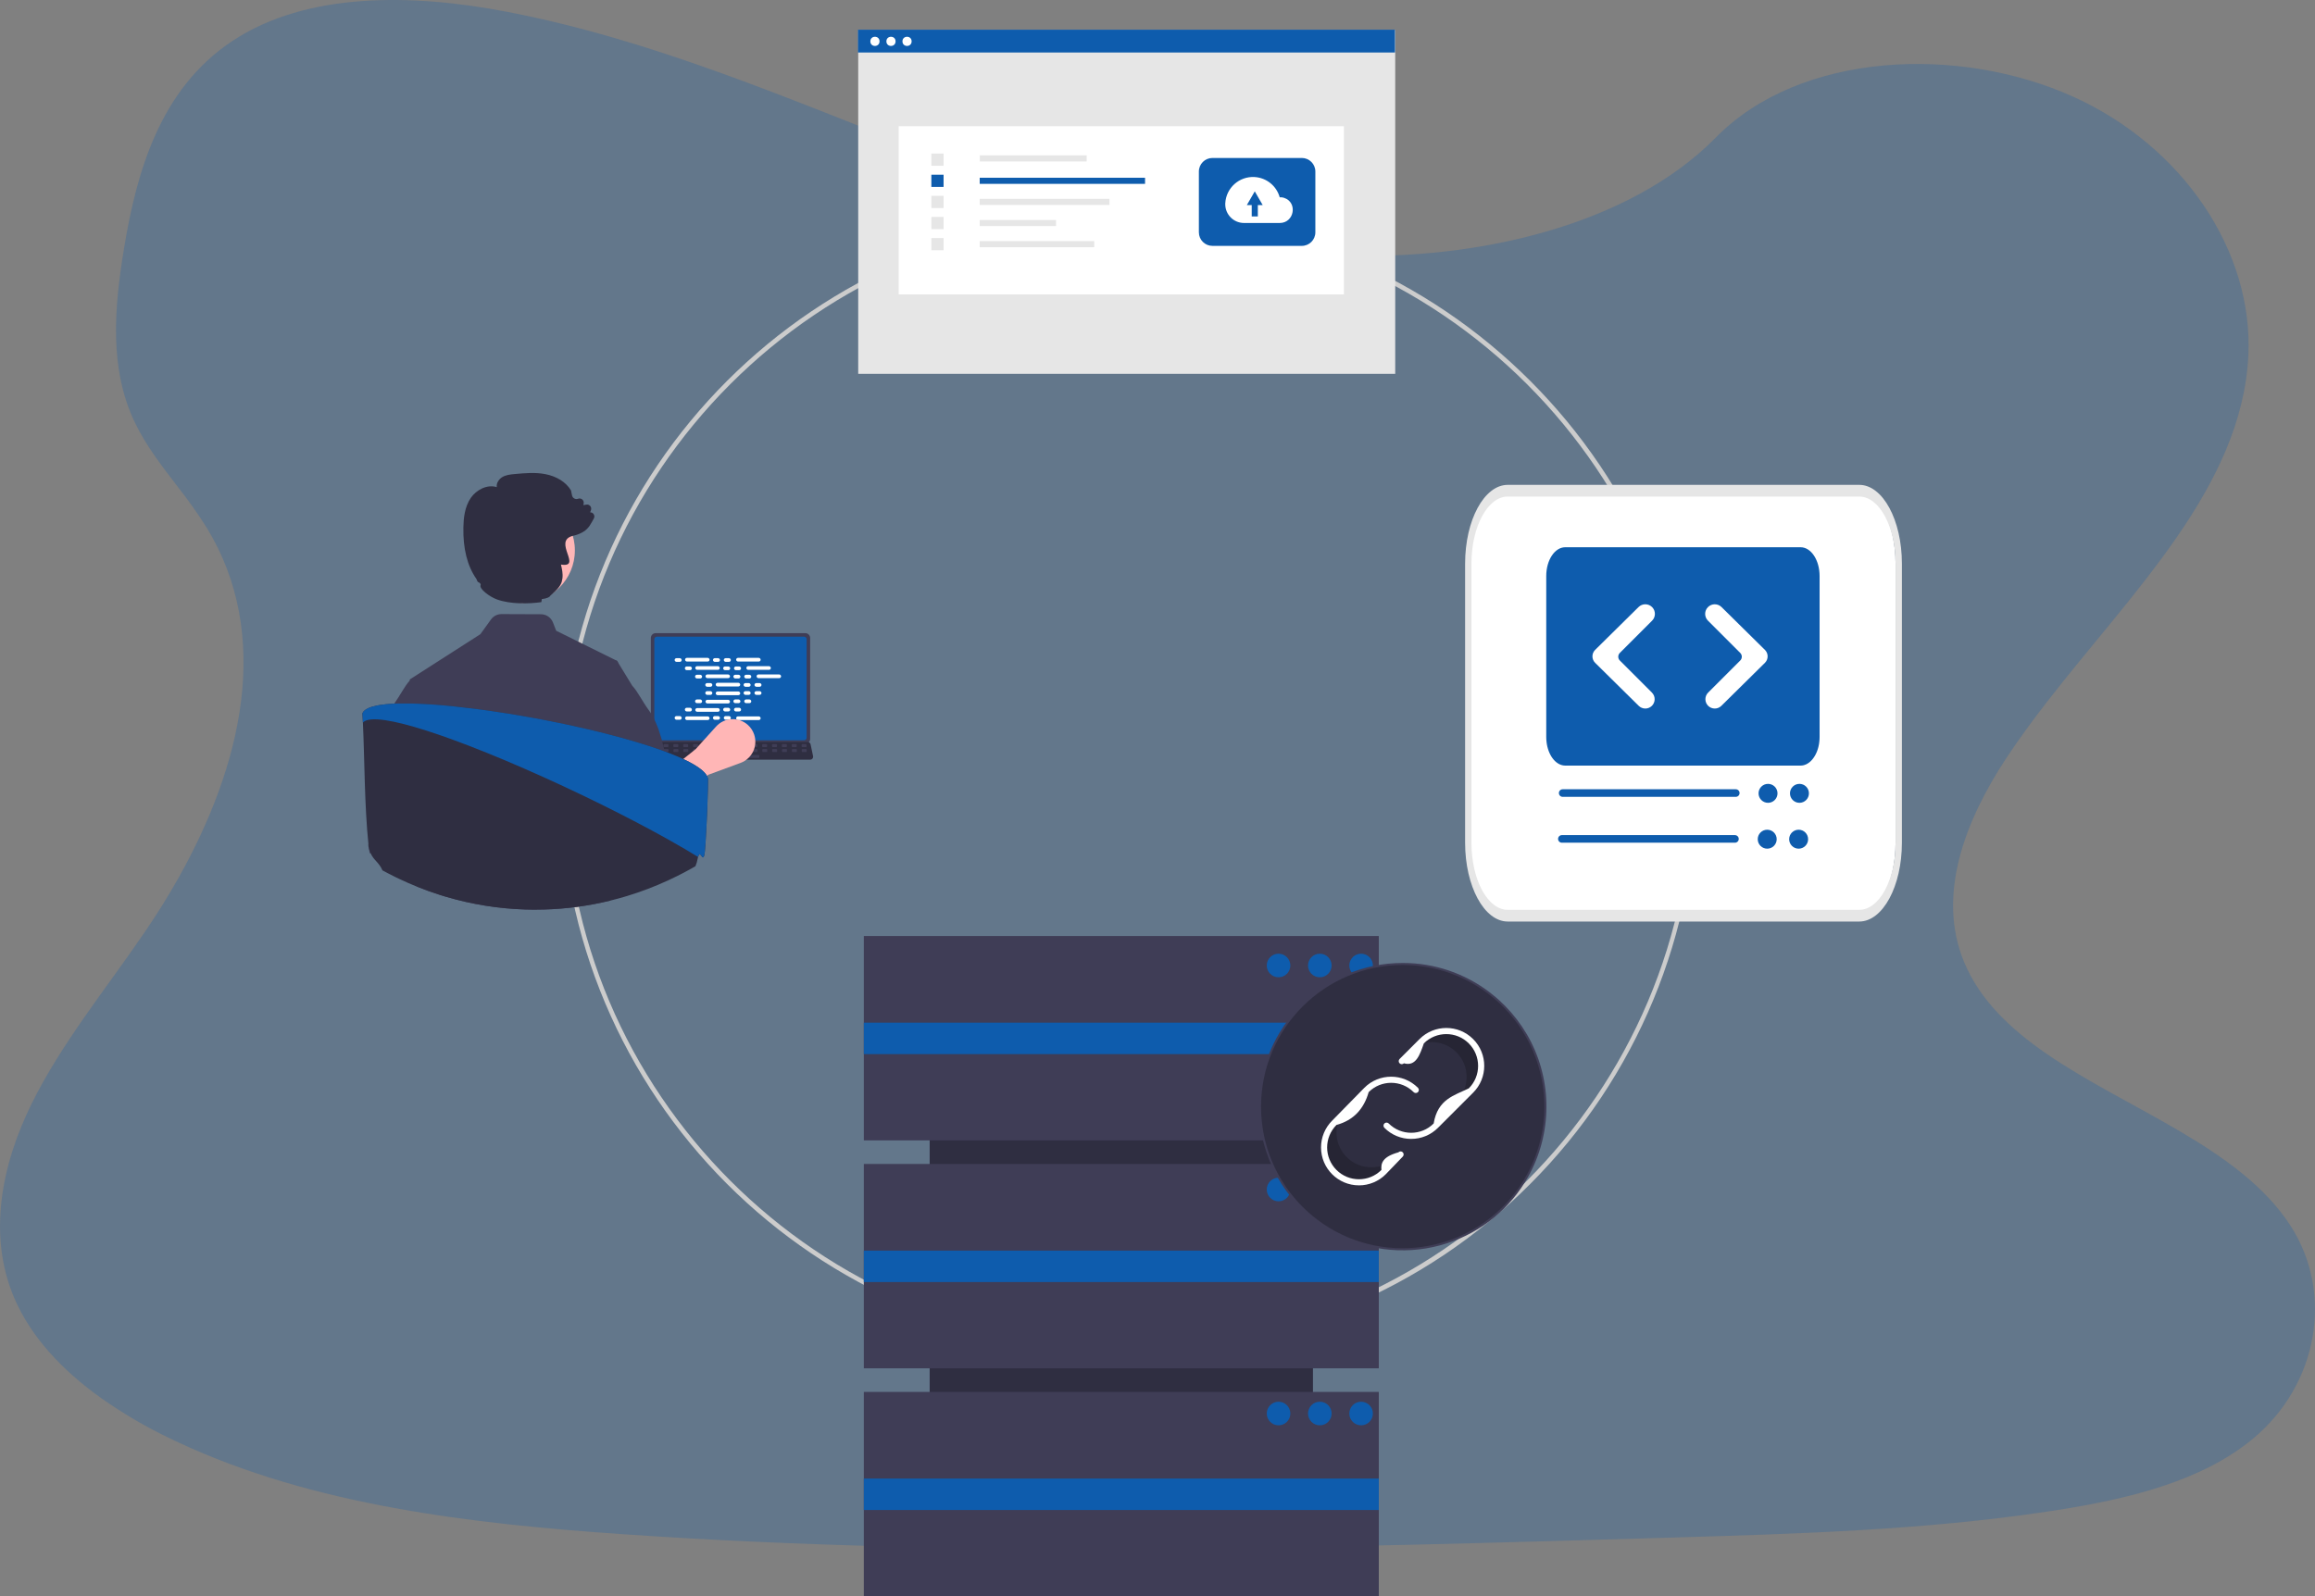 <?xml version="1.0" encoding="UTF-8"?>
<svg id="Layer_1" xmlns="http://www.w3.org/2000/svg" viewBox="0 0 1590 1096.65">
    <rect x="0" y="0" width="1590" height="1096.65" fill="#808080" stroke="none"/>
    <defs>
        <style>
            .cls-1{fill:#ffb6b6;}.cls-2{fill:#2f2e41;}.cls-3{fill:#fff;}.cls-4{opacity:.25;}.cls-4,.cls-5{isolation:isolate;}.cls-4,.cls-6{fill:#0e5cad;}.cls-7{fill:#3f3d56;}.cls-8{fill:#e6e6e6;}.cls-5{opacity:.2;}.cls-9{fill:#ccc;}
        </style>
    </defs>
    <path class="cls-4"
          d="m1547.4,988.39c-35.18,29.2-85.28,41.3-133.7,48.91l-8.15,1.26c-84.66,12.62-171.02,15.19-256.98,17.75-239.76,7.08-480.15,14.17-719.25-2.2-105.75-7.23-214.11-19.89-306.79-63.17l-2.41-1.13-3.6-1.72c-16.43-7.87-32.18-17.1-47.06-27.61-26.48-18.88-48.32-41.92-59.87-69.25-18.1-42.87-8.54-91.06,12.14-132.98,20.68-41.92,51.75-79.69,78.55-119.16,7.86-11.56,15.32-23.56,22.26-35.86,43.36-77.13,64.87-166.41,19.41-240.75-6-9.48-12.48-18.64-19.41-27.46-11.09-14.45-22.36-28.91-29.98-44.91-17.78-37.23-13.95-79.11-7.47-118.89,8.67-52.89,24.64-109.85,74.27-142.9C210.89-5.99,284.07-4.24,348.06,8.09c99.49,19.08,191.32,58.97,284.01,94.98,92.7,36.01,189.79,68.89,291.72,72.43,89.99,3.14,194.98-20.24,254.73-81.06,58.03-59.03,167.09-63.51,245.72-27.85,75.03,34.04,123.56,106.05,119.97,177.98-4.57,89.76-79.4,161.63-138.62,238.05-9.84,12.71-19.28,25.56-27.87,38.62-28.07,42.68-47.92,93.95-28.59,140.03,10.84,25.8,31.53,45.49,56.46,62.67,55.87,38.49,132.98,64.39,167.67,118.28,29.88,46.36,18.81,109.1-25.87,146.16Z"/>
    <path class="cls-9"
          d="m775.18,927.61c-215.44,0-390.1-174.65-390.09-390.1,0-215.44,174.65-390.1,390.1-390.09,215.44,0,390.1,174.65,390.09,390.1,0,103.46-41.1,202.68-114.26,275.84-73,73.4-172.32,114.54-275.84,114.26Zm0-777.19c-213.45,0-387.1,173.65-387.1,387.1s173.65,387.1,387.1,387.1,387.1-173.65,387.1-387.1-173.65-387.1-387.1-387.1h0Z"/>
    <rect class="cls-2" x="638.52" y="653.85" width="263.25" height="353.7"/>
    <rect class="cls-7" x="593.29" y="643.05" width="353.7" height="140.4"/>
    <rect class="cls-7" x="593.29" y="799.65" width="353.7" height="140.4"/>
    <rect class="cls-7" x="593.29" y="956.25" width="353.7" height="140.4"/>
    <rect class="cls-6" x="593.29" y="702.58" width="353.7" height="21.6"/>
    <rect class="cls-6" x="593.29" y="859.18" width="353.7" height="21.6"/>
    <rect class="cls-6" x="593.29" y="1015.78" width="353.7" height="21.6"/>
    <circle class="cls-6" cx="878.14" cy="663.3" r="8.1"/>
    <circle class="cls-6" cx="906.49" cy="663.3" r="8.1"/>
    <circle class="cls-6" cx="934.84" cy="663.3" r="8.1"/>
    <circle class="cls-6" cx="878.14" cy="817.2" r="8.1"/>
    <circle class="cls-6" cx="906.49" cy="817.2" r="8.1"/>
    <circle class="cls-6" cx="934.84" cy="817.2" r="8.1"/>
    <circle class="cls-6" cx="878.14" cy="971.1" r="8.1"/>
    <circle class="cls-6" cx="906.49" cy="971.1" r="8.1"/>
    <circle class="cls-6" cx="934.84" cy="971.1" r="8.1"/>
    <rect class="cls-8" x="589.44" y="20.61" width="368.83" height="236.21"/>
    <rect class="cls-3" x="617.25" y="86.7" width="305.79" height="115.55"/>
    <rect class="cls-8" x="672.96" y="106.72" width="73.39" height="4.19"/>
    <rect class="cls-6" x="672.89" y="122.12" width="113.56" height="4.19"/>
    <rect class="cls-8" x="672.89" y="136.62" width="89.12" height="4.19"/>
    <rect class="cls-8" x="672.89" y="151.13" width="52.42" height="4.19"/>
    <rect class="cls-8" x="672.89" y="165.64" width="78.63" height="4.19"/>
    <rect class="cls-8" x="639.68" y="105.51" width="8.39" height="8.39"/>
    <rect class="cls-6" x="639.68" y="120.02" width="8.39" height="8.39"/>
    <rect class="cls-8" x="639.68" y="134.53" width="8.39" height="8.39"/>
    <rect class="cls-8" x="639.68" y="149.03" width="8.39" height="8.39"/>
    <rect class="cls-8" x="639.68" y="163.54" width="8.39" height="8.39"/>
    <rect class="cls-6" x="589.28" y="20.4" width="368.83" height="15.67"/>
    <circle class="cls-3" cx="600.93" cy="28.41" r="3.15"/>
    <circle class="cls-3" cx="611.95" cy="28.41" r="3.15"/>
    <circle class="cls-3" cx="622.98" cy="28.41" r="3.15"/>
    <path class="cls-3"
          d="m1036.6,337.12c-14.77.03-26.74,22.43-26.76,50.06v191.84c.02,27.63,11.99,50.03,26.76,50.06h238.56c14.77-.03,26.74-22.43,26.76-50.06v-191.84c-.02-27.63-11.99-50.03-26.76-50.06h-238.56Z"/>
    <path class="cls-8"
          d="m1277.01,633.1h-241.48c-16.15-.03-29.24-24.23-29.26-54.08v-191.84c.02-29.85,13.11-54.04,29.26-54.08h241.48c16.15.03,29.24,24.23,29.26,54.08v191.84c-.02,29.85-13.11,54.04-29.26,54.08Zm-241.48-291.96c-13.75.03-24.9,20.63-24.91,46.04v191.84c.02,25.42,11.16,46.01,24.91,46.04h241.48c13.75-.03,24.9-20.63,24.91-46.04v-191.84c-.02-25.42-11.16-46.01-24.91-46.04h-241.48Z"/>
    <path class="cls-6"
          d="m1236.76,375.96h-161.74c-7.19.02-13.01,8.84-13.02,19.73v110.54c0,1.17.07,2.34.21,3.49.05.53.13,1.04.21,1.55,1.52,8.65,6.69,14.67,12.59,14.69h161.74c.27,0,.53-.02.79-.05h.18v-.02c.05,0,.1,0,.15-.02.05,0,.11-.02.16-.02.02,0,.04,0,.05-.02.11-.02.22-.03.33-.05.18-.05.37-.08.54-.12.02-.01.05-.02.07-.02.03-.02.07-.03.1-.03,0-.01.02-.02.03-.02.11-.03.22-.06.34-.11.06-.01.12-.03.18-.06.22-.08.45-.15.66-.26.1-.05.19-.08.3-.12.13-.06.28-.14.41-.22.07-.03.14-.07.2-.11.02,0,.03-.01.04-.03.3-.16.58-.34.87-.54.24-.17.48-.36.71-.54.09-.06.17-.14.27-.22.02-.02.04-.04.06-.06.23-.22.47-.43.69-.63.01-.02.01-.03.02-.03,0,0,.01,0,.01-.01h0c.24-.23.47-.48.69-.74h.01c.06-.08.11-.14.16-.2.07-.08.14-.17.2-.25.12-.15.24-.31.36-.46.07-.08.13-.17.19-.26.17-.23.34-.48.5-.73.09-.13.17-.26.24-.4.13-.18.25-.38.36-.59.1-.2.21-.4.32-.6.12-.21.23-.43.34-.66.18-.37.35-.74.51-1.14.13-.32.27-.66.39-1.01.06-.17.12-.36.18-.54.01,0,.01-.02.01-.03.11-.32.21-.65.31-.99.04-.14.08-.26.11-.4.08-.26.14-.54.21-.82.11-.51.22-1.04.32-1.56.08-.51.16-1.02.21-1.55.14-1.15.22-2.32.21-3.49v-110.54c-.01-10.89-5.84-19.71-13.02-19.73Z"/>
    <path class="cls-6"
          d="m1192.17,542.23h-118.88c-1.44,0-2.6,1.17-2.6,2.61,0,1.44,1.17,2.6,2.6,2.6h118.88c1.44,0,2.61-1.16,2.61-2.6s-1.16-2.61-2.6-2.61h0Z"/>
    <circle class="cls-6" cx="1235.91" cy="545.03" r="6.51"/>
    <path class="cls-6"
          d="m1235.03,548.42c-.23,0-.44-.11-.58-.29l-1.77-2.37c-.24-.32-.18-.77.14-1.01.32-.24.77-.18,1.01.14,0,0,0,0,0,0l1.16,1.55,2.98-4.47c.22-.33.67-.42,1-.2s.42.67.2,1h0l-3.55,5.32c-.13.2-.35.32-.58.32h-.02Z"/>
    <circle class="cls-6" cx="1214.33" cy="545.03" r="6.51"/>
    <path class="cls-6"
          d="m1191.61,573.73h-118.88c-1.44,0-2.6,1.17-2.6,2.61,0,1.44,1.17,2.6,2.6,2.6h118.88c1.44,0,2.6-1.17,2.6-2.6s-1.17-2.6-2.6-2.6h0Z"/>
    <circle class="cls-6" cx="1235.35" cy="576.53" r="6.51"/>
    <path class="cls-6"
          d="m1234.46,579.92c-.23,0-.44-.11-.58-.29l-1.77-2.37c-.24-.32-.18-.77.14-1.01.32-.24.77-.18,1.01.14,0,0,0,0,0,0l1.16,1.55,2.98-4.47c.22-.33.67-.42,1-.2s.42.67.2,1l-3.55,5.32c-.13.2-.35.32-.58.32h-.02Z"/>
    <circle class="cls-6" cx="1213.77" cy="576.53" r="6.51"/>
    <path class="cls-3"
          d="m1130.04,486.77c-1.69,0-3.31-.66-4.52-1.85l-29.94-29.56c-2.45-2.42-2.48-6.37-.06-8.82.02-.02.04-.04.06-.06l29.82-29.44c2.59-2.54,6.73-2.53,9.3.03h0c2.57,2.58,2.57,6.75,0,9.33l-22.16,22.16c-1.44,1.44-1.44,3.77,0,5.21l22.04,22.04c2.51,2.51,2.51,6.57,0,9.08-1.21,1.21-2.85,1.89-4.55,1.89h0Z"/>
    <path class="cls-3"
          d="m1177.74,486.77c-3.55,0-6.43-2.87-6.43-6.41,0-1.71.68-3.35,1.89-4.55l22.04-22.04c1.44-1.44,1.44-3.77,0-5.21l-22.16-22.16c-2.58-2.58-2.58-6.75,0-9.33,0,0,0,0,0,0h0c2.57-2.56,6.72-2.57,9.3-.03l29.82,29.44c2.45,2.42,2.48,6.37.06,8.82-.02.02-.04.04-.06.06l-29.94,29.56c-1.2,1.19-2.83,1.85-4.52,1.85Z"/>
    <path class="cls-6"
          d="m894.12,108.53h-61.39c-5.14,0-9.3,4.16-9.31,9.3h0v41.78c0,5.14,4.16,9.3,9.3,9.31h61.39c5.14,0,9.31-4.17,9.31-9.31v-41.78c0-5.14-4.17-9.31-9.31-9.31Z"/>
    <path class="cls-3"
          d="m841.56,139.56c.59-10.5,9.59-18.54,20.1-17.94,8.15.46,15.1,6.06,17.28,13.93.23,0,.46-.02.69-.02.79,0,1.58.14,2.33.4,9.48,3.11,6.98,17.26-2.99,17.26h-24.51c-7.12.02-12.9-5.73-12.92-12.85,0-.16,0-.33,0-.49,0-.09,0-.19.01-.28Z"/>
    <polygon class="cls-6"
             points="867.26 140.91 864.53 136.19 861.81 131.46 859.08 136.19 856.36 140.91 859.71 140.91 859.71 148.7 863.91 148.7 863.91 140.91 867.26 140.91"/>
    <path class="cls-7"
          d="m447.01,438.3v69.34c0,1.84,1.49,3.33,3.33,3.33h102.76c1.84,0,3.33-1.49,3.33-3.33v-69.34c0-1.84-1.49-3.33-3.33-3.33h-102.76c-1.84,0-3.33,1.49-3.33,3.33Z"/>
    <path class="cls-6"
          d="m449.42,439.16v67.63c0,.98.8,1.78,1.78,1.78h101.05c.98,0,1.78-.8,1.78-1.78v-67.63c0-.98-.8-1.78-1.78-1.78h-101.05c-.98,0-1.78.8-1.78,1.78Z"/>
    <path class="cls-2"
          d="m444.86,521.17c.38.48.96.76,1.57.75h110.03c1.12,0,2.02-.91,2.02-2.03,0-.14-.01-.28-.04-.41l-1.71-8.11c-.14-.67-.62-1.23-1.26-1.47-.23-.09-.47-.14-.72-.14h-106.62c-.25,0-.49.05-.72.14-.64.24-1.12.8-1.26,1.47l-1.71,8.11c-.12.6.03,1.22.41,1.69Z"/>
    <rect class="cls-7" x="550.59" y="511.22" width="3.39" height="2.03" rx=".4" ry=".4"/>
    <rect class="cls-7" x="543.81" y="511.22" width="3.39" height="2.03" rx=".4" ry=".4"/>
    <rect class="cls-7" x="537.03" y="511.22" width="3.39" height="2.03" rx=".4" ry=".4"/>
    <rect class="cls-7" x="530.26" y="511.22" width="3.39" height="2.03" rx=".4" ry=".4"/>
    <rect class="cls-7" x="523.48" y="511.22" width="3.39" height="2.03" rx=".4" ry=".4"/>
    <rect class="cls-7" x="516.7" y="511.22" width="3.39" height="2.03" rx=".4" ry=".4"/>
    <rect class="cls-7" x="509.92" y="511.22" width="3.39" height="2.03" rx=".4" ry=".4"/>
    <rect class="cls-7" x="503.15" y="511.22" width="3.39" height="2.03" rx=".4" ry=".4"/>
    <rect class="cls-7" x="496.37" y="511.22" width="3.39" height="2.03" rx=".4" ry=".4"/>
    <rect class="cls-7" x="489.59" y="511.22" width="3.39" height="2.03" rx=".4" ry=".4"/>
    <rect class="cls-7" x="482.81" y="511.22" width="3.39" height="2.03" rx=".4" ry=".4"/>
    <rect class="cls-7" x="476.03" y="511.22" width="3.39" height="2.03" rx=".4" ry=".4"/>
    <rect class="cls-7" x="469.26" y="511.22" width="3.39" height="2.03" rx=".4" ry=".4"/>
    <rect class="cls-7" x="462.48" y="511.22" width="3.39" height="2.03" rx=".4" ry=".4"/>
    <rect class="cls-7" x="455.7" y="511.22" width="3.39" height="2.03" rx=".4" ry=".4"/>
    <rect class="cls-7" x="448.92" y="511.22" width="3.39" height="2.03" rx=".4" ry=".4"/>
    <rect class="cls-7" x="550.67" y="514.61" width="3.39" height="2.03" rx=".4" ry=".4"/>
    <rect class="cls-7" x="543.89" y="514.61" width="3.39" height="2.03" rx=".4" ry=".4"/>
    <rect class="cls-7" x="537.11" y="514.61" width="3.39" height="2.03" rx=".4" ry=".4"/>
    <rect class="cls-7" x="530.34" y="514.61" width="3.39" height="2.03" rx=".4" ry=".4"/>
    <rect class="cls-7" x="523.56" y="514.61" width="3.39" height="2.03" rx=".4" ry=".4"/>
    <rect class="cls-7" x="516.78" y="514.61" width="3.39" height="2.03" rx=".4" ry=".4"/>
    <rect class="cls-7" x="510" y="514.61" width="3.39" height="2.03" rx=".4" ry=".4"/>
    <rect class="cls-7" x="503.23" y="514.61" width="3.39" height="2.03" rx=".4" ry=".4"/>
    <rect class="cls-7" x="496.45" y="514.61" width="3.39" height="2.03" rx=".4" ry=".4"/>
    <rect class="cls-7" x="489.67" y="514.61" width="3.39" height="2.03" rx=".4" ry=".4"/>
    <rect class="cls-7" x="482.89" y="514.61" width="3.39" height="2.03" rx=".4" ry=".4"/>
    <rect class="cls-7" x="476.11" y="514.61" width="3.39" height="2.03" rx=".4" ry=".4"/>
    <rect class="cls-7" x="469.34" y="514.61" width="3.39" height="2.03" rx=".4" ry=".4"/>
    <rect class="cls-7" x="462.56" y="514.61" width="3.39" height="2.03" rx=".4" ry=".4"/>
    <rect class="cls-7" x="455.78" y="514.61" width="3.39" height="2.03" rx=".4" ry=".4"/>
    <rect class="cls-7" x="449" y="514.61" width="3.39" height="2.03" rx=".4" ry=".4"/>
    <rect class="cls-7" x="494.41" y="518.68" width="27.11" height="2.03" rx=".4" ry=".4"/>
    <rect class="cls-3" x="463.36" y="452.17" width="4.83" height="2.53" rx="1.26" ry="1.26"/>
    <rect class="cls-3" x="489.67" y="452.17" width="4.83" height="2.53" rx="1.26" ry="1.26"/>
    <rect class="cls-3" x="497.13" y="452.17" width="4.83" height="2.53" rx="1.26" ry="1.26"/>
    <rect class="cls-3" x="470.52" y="451.96" width="16.83" height="2.53" rx="1.26" ry="1.26"/>
    <rect class="cls-3" x="505.6" y="451.96" width="16.83" height="2.53" rx="1.26" ry="1.26"/>
    <rect class="cls-3" x="470.38" y="457.87" width="4.83" height="2.53" rx="1.26" ry="1.26"/>
    <rect class="cls-3" x="496.69" y="457.87" width="4.83" height="2.53" rx="1.26" ry="1.26"/>
    <rect class="cls-3" x="504.15" y="457.87" width="4.83" height="2.53" rx="1.26" ry="1.26"/>
    <rect class="cls-3" x="477.53" y="457.66" width="16.83" height="2.53" rx="1.26" ry="1.26"/>
    <rect class="cls-3" x="512.62" y="457.66" width="16.83" height="2.53" rx="1.26" ry="1.26"/>
    <rect class="cls-3" x="477.39" y="463.57" width="4.83" height="2.53" rx="1.26" ry="1.26"/>
    <rect class="cls-3" x="503.71" y="463.57" width="4.83" height="2.53" rx="1.26" ry="1.26"/>
    <rect class="cls-3" x="511.16" y="463.57" width="4.83" height="2.53" rx="1.26" ry="1.26"/>
    <rect class="cls-3" x="484.55" y="463.36" width="16.83" height="2.53" rx="1.26" ry="1.26"/>
    <rect class="cls-3" x="519.64" y="463.36" width="16.83" height="2.53" rx="1.26" ry="1.26"/>
    <rect class="cls-3" x="484.41" y="469.28" width="4.83" height="2.53" rx="1.26" ry="1.26"/>
    <rect class="cls-3" x="510.72" y="469.28" width="4.83" height="2.53" rx="1.26" ry="1.26"/>
    <rect class="cls-3" x="518.18" y="469.28" width="4.83" height="2.53" rx="1.26" ry="1.26"/>
    <rect class="cls-3" x="491.57" y="469.07" width="16.83" height="2.53" rx="1.26" ry="1.26"/>
    <rect class="cls-3" x="489.67" y="491.95" width="4.83" height="2.53" rx="1.26" ry="1.26"/>
    <rect class="cls-3" x="497.13" y="491.95" width="4.83" height="2.53" rx="1.26" ry="1.26"/>
    <rect class="cls-3" x="505.6" y="492.16" width="16.83" height="2.53" rx="1.26" ry="1.26"/>
    <rect class="cls-3" x="463.36" y="491.95" width="4.83" height="2.53" rx="1.26" ry="1.26"/>
    <rect class="cls-3" x="470.52" y="492.16" width="16.83" height="2.53" rx="1.26" ry="1.26"/>
    <rect class="cls-3" x="470.38" y="486.25" width="4.83" height="2.53" rx="1.26" ry="1.26"/>
    <rect class="cls-3" x="496.69" y="486.25" width="4.83" height="2.53" rx="1.26" ry="1.26"/>
    <rect class="cls-3" x="504.15" y="486.25" width="4.83" height="2.53" rx="1.26" ry="1.26"/>
    <rect class="cls-3" x="477.53" y="486.46" width="16.83" height="2.53" rx="1.26" ry="1.26"/>
    <rect class="cls-3" x="477.39" y="480.54" width="4.83" height="2.53" rx="1.26" ry="1.26"/>
    <rect class="cls-3" x="503.71" y="480.54" width="4.83" height="2.53" rx="1.26" ry="1.26"/>
    <rect class="cls-3" x="511.16" y="480.54" width="4.83" height="2.53" rx="1.26" ry="1.26"/>
    <rect class="cls-3" x="484.55" y="480.76" width="16.83" height="2.53" rx="1.26" ry="1.26"/>
    <rect class="cls-3" x="484.41" y="474.84" width="4.83" height="2.53" rx="1.26" ry="1.26"/>
    <rect class="cls-3" x="510.72" y="474.84" width="4.83" height="2.53" rx="1.26" ry="1.26"/>
    <rect class="cls-3" x="518.18" y="474.84" width="4.83" height="2.53" rx="1.26" ry="1.26"/>
    <rect class="cls-3" x="491.57" y="475.05" width="16.83" height="2.53" rx="1.26" ry="1.26"/>
    <path class="cls-1"
          d="m454.69,558.77l-10.8-17.07,33.9-27.03,13.99-15.5c5.74-6.36,15.54-6.86,21.9-1.12,2,1.8,3.49,4.09,4.33,6.65h0c2.62,7.94-1.52,16.52-9.36,19.41l-22.13,8.15-31.84,26.52Z"/>
    <path class="cls-7"
          d="m281.37,466.82l.18.55v.02s5.29,16.05,5.29,16.05l6.07,18.5,11.43,34.76.11,5.4v.02l.85,43.44-2.35,5.89,2.65,9.65s-1.22-14.59-7.75-6.21c-3.7,4.76-8.03,9.64-11.58,14.2,5.18,2.1,10.44,3.99,15.78,5.69,1.15.37,2.32.72,3.48,1.07.25.07.5.15.75.22,17.72,5.24,36.03,8.18,54.49,8.76.96.03,1.9.05,2.82.06.32,0,.64.02.95.02,1.03,0,2.06.02,3.09.02,2.09,0,4.16-.03,6.23-.09,15.3-.43,30.52-2.49,45.38-6.14-.1-6.14-.38-13.31-.78-20.97-.18-3.76-4.33-7.83-4.58-11.76-.18-2.95,3.54-5.73,3.35-8.73-1.26-18.47-2.82-11.38-3.99-24.46-.12-1.28-.23-2.51-.33-3.68-.75-8.4-1.26-13.65-1.26-13.65l4.97-31.3,7.8-49.14-.6-.99-.67-.33-41.14-20.36-2.23-5.72c-1.33-3.37-4.58-5.6-8.21-5.62l-27.1-.11c-2.85-.01-5.54,1.35-7.21,3.66l-7.34,10.16-48.54,31.12Z"/>
    <path class="cls-7"
          d="m310.59,528.97l-6.14,13.13-4.19,8.97-7.21,37.74-3.61,3.83-3.09-13.56-32.36,7.19c-1.06-5.9-.28.2-.94-6.27.18-.18.38-.37.57-.55.52-.48.95-.93.94-1.37-.37-22.32.74-60.3,9.99-83.31,1.45-3.76,3.36-7.32,5.69-10.61.18-.25.36-.5.54-.75,4.26-5.97,6.96-11.85,10.78-16.03h0s.05-.05.06-.07c.01,0,.03-.02.04-.03l26.25-13.92,1.13,31.64.8,22.74.76,21.22Z"/>
    <path class="cls-7"
          d="m405.24,532.7l7.67,16.4,2.68,5.71,7.21,37.74,3.6,3.82,3.1-13.56,1.46-.3,26.26-5.44,7.65,24.31c3.56-5.93,2.45-13.54-2.64-18.21-.52-.47-.96-.93-.95-1.37.44-26.25-1.17-74.18-15.67-93.91-4.61-6.26-7.37-12.5-11.39-16.85-.01-.01-.01-.02-.02-.02l-9.78-16.02-.6-.98-.67-.34-17.9,79.01Z"/>
    <circle id="a657ec4b-47ce-4d2a-9c58-81a811696ca9" class="cls-1" cx="358.79" cy="378.11" r="36.05"/>
    <path class="cls-2"
          d="m407.52,352.93c-.56-.6-1.35-.95-2.18-.96l.54-1.5c.55-1.48-.2-3.12-1.68-3.67-.49-.18-1.02-.23-1.53-.13l-1.97.38.19-1.32c.23-1.56-.86-3.01-2.42-3.24-.47-.07-.96-.02-1.41.15-.86.34-1.82.27-2.62-.19-.8-.44-1.37-1.21-1.55-2.11l-.69-3.32-.07-.18c-3.35-5.58-9.79-9.64-17.67-11.13-7.01-1.34-14.21-.66-21.14-.02-2.75.26-5.86.55-8.45,2.14-2.2,1.36-4.06,4.08-3.68,6.82-6.84-2.1-14.17,2.09-17.8,7.36-4.3,6.28-5.01,14.14-5.12,20.29-.31,14.55,2.69,26.45,8.9,35.38.45.65.57,2,1.46,2.45l-.19-.3c1,.5,2.02,1.31,1.64,2.18-1.09,2.49,6.17,8,11.28,9.82,9.33,3.33,21.73,3.04,30.45,1.84l.31-2.06c3.15-.43,5.36-1.25,5.99-2.52,1.1-.94,2.04-1.78,2.86-2.56h0s.05-.05.06-.06c3.94-3.78,4.85-5.93,5.27-9.21.4-3.21-.31-6.47-1.03-9.41,15.16,2.35-5.97-16.15,8.16-19.73.16-.05.33-.09.49-.12.41-.1.83-.19,1.22-.31,1.91-.52,3.74-1.3,5.44-2.32,3.95-2.4,5.25-5.59,7.29-9.18.6-1.05.46-2.37-.36-3.26Z"/>
    <path class="cls-2"
          d="m486.31,535.27c0,1.42-.02,3.4-.09,5.85,0,.34-.02.69-.02,1.04-.11,4.51-.21,8.29-.38,12.48,0,.29-.02.57-.03.87-.23,5.86-.58,12.68-1.2,23.48-1.14,19.95-3.13,2.74-5.13,9.74-.1.35-.2.76-.3,1.25-.3,1.76-.81,3.48-1.52,5.12-1.06.63-2.15,1.24-3.23,1.84-3.07,1.71-6.18,3.35-9.32,4.91-1.76.87-3.54,1.73-5.32,2.56-.28.13-.56.26-.83.38-9.12,4.22-18.51,7.8-28.12,10.73-1.88.57-3.75,1.12-5.64,1.63-1.97.55-3.95,1.07-5.95,1.55-14.87,3.65-30.08,5.71-45.38,6.14-2.06.06-4.14.09-6.23.09-1.04,0-2.06,0-3.09-.02-.32,0-.63,0-.95-.02-.91-.02-1.86-.04-2.82-.06-18.46-.58-36.78-3.52-54.49-8.76l-.75-.22c-1.17-.36-2.32-.7-3.48-1.08-5.34-1.69-10.6-3.58-15.79-5.68-3.96-1.59-7.87-3.3-11.73-5.13-.04,0-.07-.03-.1-.05-.81-.37-1.63-.76-2.44-1.16-.11-.06-.22-.11-.33-.17-3.02-1.47-6-3.02-8.96-4.63-2.48-5.7-5.98-6.8-8.15-11.81-.63-1.49-1.09-3.05-1.36-4.64,0-.02,0-.03,0-.06.23,3.01-.96-5.34,0-.03,0-.1-.02-.2-.02-.32-.02-.29-.06-.65-.11-1.09-2.78-27.1-2.6-58.09-3.8-83.62-.08-1.65-.16-3.23-.25-4.74-.02-.5-.06-1-.09-1.48.06-.15.12-.3.19-.44.02-.04.03-.08.06-.12.02-.05.05-.1.08-.15.02-.02.04-.06.06-.08.01-.03.03-.05.04-.08.07-.11.15-.23.24-.35.04-.05.07-.09.11-.13.03-.04.06-.08.1-.11.02-.04.05-.07.09-.11.03-.03.06-.07.11-.11.02-.03.04-.05.06-.06.06-.07.13-.14.21-.2.29-.27.6-.51.92-.73.11-.07.23-.15.35-.23.82-.49,1.67-.9,2.56-1.23.31-.11.61-.22.95-.33.12-.03.23-.07.36-.11.18-.06.36-.11.54-.15.92-.28,1.92-.51,2.99-.73.13-.02.27-.05.4-.08.19-.04.4-.07.6-.11.28-.05.56-.1.84-.15,2.4-.38,5.13-.66,8.14-.85.28-.02.57-.03.85-.05.33-.02.66-.03,1-.05.28-.02.57-.02.87-.03.28-.02.57-.02.87-.03.82-.02,1.66-.05,2.52-.06,2.44-.05,5.02-.03,7.72.02,1.25.03,2.53.06,3.84.12.09,0,.17,0,.25,0,1.14.04,2.29.09,3.47.15.83.04,1.66.08,2.49.13.78.05,1.58.1,2.38.15.62.03,1.25.08,1.88.12.53.04,1.07.08,1.6.11l.73.05c.4.03.79.06,1.2.1.89.07,1.78.15,2.69.22.9.08,1.81.16,2.73.24s1.84.17,2.76.26c.1,0,.19.02.28.02.84.09,1.68.17,2.53.26.19.02.4.03.59.06.81.08,1.64.18,2.45.26.25.03.5.05.75.08.64.07,1.27.13,1.92.21.85.1,1.72.19,2.56.3.66.07,1.31.15,1.97.23,1.03.12,2.07.25,3.12.39.4.05.79.1,1.19.15,2.98.37,5.99.78,9.05,1.21,4.64.66,9.35,1.37,14.09,2.14,4.75.77,9.53,1.58,14.33,2.44,1.21.22,2.43.44,3.65.66.55.11,1.1.21,1.65.32.94.17,1.88.35,2.82.53.94.18,1.88.36,2.82.54,1.12.22,2.24.44,3.36.66,7.35,1.46,14.67,3.01,21.81,4.64,1.17.27,2.35.54,3.51.81,2.33.54,4.64,1.09,6.93,1.65.63.15,1.25.3,1.88.45,1.55.39,3.11.78,4.64,1.17l.27.07c1.12.28,2.23.56,3.33.85,2.6.68,5.15,1.37,7.66,2.06,1.67.46,3.31.93,4.94,1.4,2.44.7,4.82,1.42,7.14,2.14.57.18,1.15.36,1.72.53,1.7.53,3.37,1.06,5,1.59,1.29.42,2.56.85,3.8,1.28,1.25.43,2.47.86,3.67,1.29.77.28,1.53.57,2.29.84,1.09.4,2.17.81,3.22,1.21.32.12.64.25.95.37.2.09.4.16.59.24.38.15.77.3,1.14.45.38.15.75.3,1.12.46.36.15.74.3,1.09.45.36.15.72.3,1.08.46.3.12.59.25.87.38.57.25,1.15.5,1.71.76.28.13.55.25.83.38l.63.29c.09.05.18.09.27.13.2.1.41.2.61.3.47.22.93.45,1.38.67.61.31,1.2.61,1.76.91.57.31,1.13.61,1.67.91.09.05.17.1.26.15.12.06.24.14.36.2.41.23.81.48,1.21.71.78.48,1.51.95,2.2,1.42.15.11.3.21.45.31.51.36,1,.72,1.45,1.08t0,0c.15.11.3.23.44.35.12.11.25.21.37.32.42.36.81.71,1.17,1.07.12.11.23.23.34.35.05.04.09.08.13.13.16.16.31.32.44.49.02.02.04.05.06.07.19.23.37.45.54.68.08.11.17.23.24.34.1.14.19.28.28.42.07.11.14.23.2.35.17.29.32.6.44.91.09.21.16.44.22.66.06.21.11.43.14.66Z"/>
    <path class="cls-6"
          d="m486.31,535.27c0,1.42-.02,3.4-.09,5.85,0,.34-.02.69-.03,1.04-.08,3.44-.2,7.69-.37,12.48,0,.29-.02.57-.03.87-.23,5.86-.58,12.68-1.2,23.48-1.14,19.95-3.13,2.74-5.13,9.74-5.55-3.41-11.63-6.99-18.14-10.66-1.17-.66-2.36-1.33-3.55-2-13.01-7.26-27.54-14.86-42.71-22.4-.6-.3-1.21-.6-1.8-.89-34.75-17.18-72.68-33.89-103.41-45.03-5.93-2.15-11.59-4.09-16.92-5.8-11.21-3.58-20.91-6.09-28.37-7.18-7.77-1.13-13.13-.73-15.3,1.61-.08-1.65-.16-3.23-.25-4.74-.03-.5-.06-1-.1-1.48.05-.13.11-.26.18-.39,0-.02.02-.04.02-.06.02-.04.03-.08.06-.12.02-.05.05-.1.08-.15.03-.06.06-.11.1-.16.07-.11.15-.23.24-.35.07-.08.14-.17.21-.24.02-.04.05-.07.09-.11.03-.03.06-.07.11-.11.02-.03.04-.05.06-.06.06-.07.13-.14.21-.2.29-.27.6-.51.92-.73.11-.07.23-.15.35-.23.82-.49,1.67-.9,2.56-1.23.31-.11.61-.22.95-.33.12-.03.23-.07.36-.11.18-.06.36-.11.54-.15.92-.28,1.92-.51,2.99-.73.32-.06.66-.13,1-.19.28-.05.56-.1.84-.15,2.4-.38,5.13-.66,8.14-.85.28-.02.57-.03.85-.05.33-.02.66-.03,1-.05.28-.02.57-.02.87-.03.28-.02.57-.02.87-.03.82-.02,1.66-.05,2.52-.06,2.44-.04,5.02-.02,7.72.03,1.25.02,2.53.06,3.84.12.08,0,.17,0,.25,0,1.14.03,2.3.09,3.47.15.83.04,1.66.08,2.49.13.78.05,1.58.1,2.38.15.62.03,1.25.08,1.88.12.53.04,1.07.08,1.6.11.64.05,1.28.1,1.93.15.89.07,1.78.15,2.69.22.9.08,1.81.16,2.73.24s1.84.17,2.76.26c.1,0,.19.02.28.02.84.09,1.68.17,2.53.26,4.71.48,9.56,1.04,14.54,1.67,2.98.38,5.99.79,9.05,1.22,4.64.66,9.35,1.37,14.09,2.13,4.75.77,9.53,1.58,14.33,2.44,1.21.22,2.43.44,3.65.66,1.49.28,2.98.56,4.47.84.94.18,1.88.36,2.82.54,1.12.22,2.24.44,3.36.66,7.35,1.46,14.67,3.01,21.81,4.64,1.17.27,2.35.54,3.51.81,2.33.54,4.64,1.09,6.93,1.65.63.15,1.25.31,1.88.46,1.56.39,3.11.78,4.64,1.17h0c.09.02.18.05.27.07,1.12.28,2.23.57,3.33.86,2.6.68,5.15,1.36,7.66,2.06,1.67.47,3.32.93,4.94,1.4,2.44.71,4.82,1.42,7.14,2.14.57.18,1.15.36,1.72.53,1.7.53,3.37,1.07,5,1.59,1.29.42,2.56.85,3.8,1.28,1.25.43,2.47.86,3.67,1.29.78.28,1.54.56,2.29.83,1.1.4,2.17.81,3.22,1.22.32.12.64.25.95.37.59.23,1.17.46,1.73.7.38.15.75.3,1.12.46.36.15.74.3,1.09.45.36.15.72.3,1.08.46.3.12.59.25.87.38.57.25,1.15.5,1.71.76.28.13.55.25.83.38l.63.29c.09.05.18.09.27.13.69.32,1.35.65,2,.97.61.31,1.2.61,1.76.91.67.36,1.31.7,1.93,1.06.12.06.24.14.36.2.41.23.81.48,1.21.71.78.48,1.51.95,2.2,1.42.68.47,1.31.93,1.9,1.39t0,0c.28.23.56.45.82.67.42.36.81.71,1.17,1.07.12.11.23.23.34.35.05.04.09.08.13.13.17.19.34.37.5.56.19.23.37.45.54.68.08.11.17.23.24.34.1.14.19.28.28.42.07.11.14.23.2.35.17.29.32.6.44.91.09.22.16.44.22.66.06.21.11.43.14.66Z"/>
    <circle class="cls-2" cx="963.43" cy="760.25" r="98"/>
    <path class="cls-5"
          d="m958.79,794.94c-9.35,9.35-24.51,9.35-33.86,0h0c-7.95-7.95-9.29-20.36-3.24-29.83l-5.27,5.37c-9.35,9.35-9.35,24.51,0,33.86h0c9.35,9.35,24.51,9.35,33.86,0l11.67-12.12.18-.75-3.35,3.48Z"/>
    <path class="cls-5"
          d="m969.91,720.07c10.93-7.44,25.82-4.62,33.26,6.31h0c6.33,9.29,5.34,21.74-2.38,29.91l6.18-4.3c10.93-7.44,13.75-22.33,6.31-33.26h0c-7.44-10.93-22.33-13.75-33.26-6.31l-13.73,9.73-.31.71,3.94-2.79Z"/>
    <path class="cls-3"
          d="m933.36,814.34c-14.38,0-26.04-11.66-26.04-26.04,0-6.91,2.74-13.53,7.63-18.41l22.1-22.55c10.16-10.18,26.65-10.19,36.82-.03,0,0,.01.01.02.02.82.82.82,2.15,0,2.97-.82.82-2.15.82-2.97,0-8.53-8.53-22.36-8.53-30.89,0-3.25,11.44-10.26,19.29-22.1,22.55-8.54,8.52-8.56,22.35-.04,30.89,8.52,8.54,22.35,8.56,30.89.04,0,0,.02-.02.02-.02-.48-4.69.89-9.11,11.64-12.09.8-.84,2.13-.87,2.97-.07.84.8.87,2.13.07,2.97,0,0,0,0-.01.01l-11.67,12.12c-4.88,4.91-11.52,7.67-18.44,7.65Z"/>
    <path class="cls-3"
          d="m969.24,782.44c-6.91.02-13.54-2.73-18.41-7.63-.82-.82-.82-2.15,0-2.97s2.15-.82,2.97,0c8.53,8.53,22.36,8.53,30.88,0,0,0,0,0,0,0,2.8-16.86,14.21-19.24,24.13-24.13,8.53-8.53,8.52-22.36-.01-30.89-8.53-8.52-22.35-8.52-30.87,0-2.76,7.96-5.47,16.01-13.68,13.68-.82.82-2.15.82-2.97,0-.82-.82-.82-2.15,0-2.97l13.68-13.68c10.17-10.17,26.66-10.17,36.82,0,10.17,10.17,10.17,26.66,0,36.82h0l-24.13,24.13c-4.87,4.9-11.5,7.65-18.41,7.63Z"/>
    <path class="cls-7"
          d="m1048.57,710.38c-4.12-6.99-9.07-13.45-14.75-19.24-1.27-1.29-2.58-2.55-3.91-3.77-.74-.68-1.49-1.34-2.25-2-1.45-1.25-2.94-2.45-4.46-3.61-17.16-13.13-38.17-20.23-59.77-20.2-54.42,0-98.7,44.27-98.7,98.7,0,6,.54,11.99,1.63,17.89,0,.03,0,.07.01.1.5,2.71,1.11,5.38,1.83,8.01,14.35,52.58,68.62,83.57,121.2,69.22,24.02-6.56,44.68-21.95,57.83-43.1,1.36-2.2,2.65-4.45,3.85-6.76,15.58-30.06,14.64-66.02-2.5-95.23Zm-85.15,147.18c-53.72.02-97.28-43.51-97.3-97.23v-.07c0-53.66,43.65-97.3,97.3-97.3,26.23.01,51.34,10.62,69.64,29.41,2.36,2.41,4.59,4.95,6.68,7.6,2.07,2.6,3.99,5.3,5.78,8.1,15.02,23.6,19.15,52.53,11.34,79.39-.86,2.97-1.87,5.87-3,8.72-1.14,2.86-2.41,5.66-3.81,8.37-16.69,32.47-50.11,52.92-86.62,53Z"/>
</svg>
